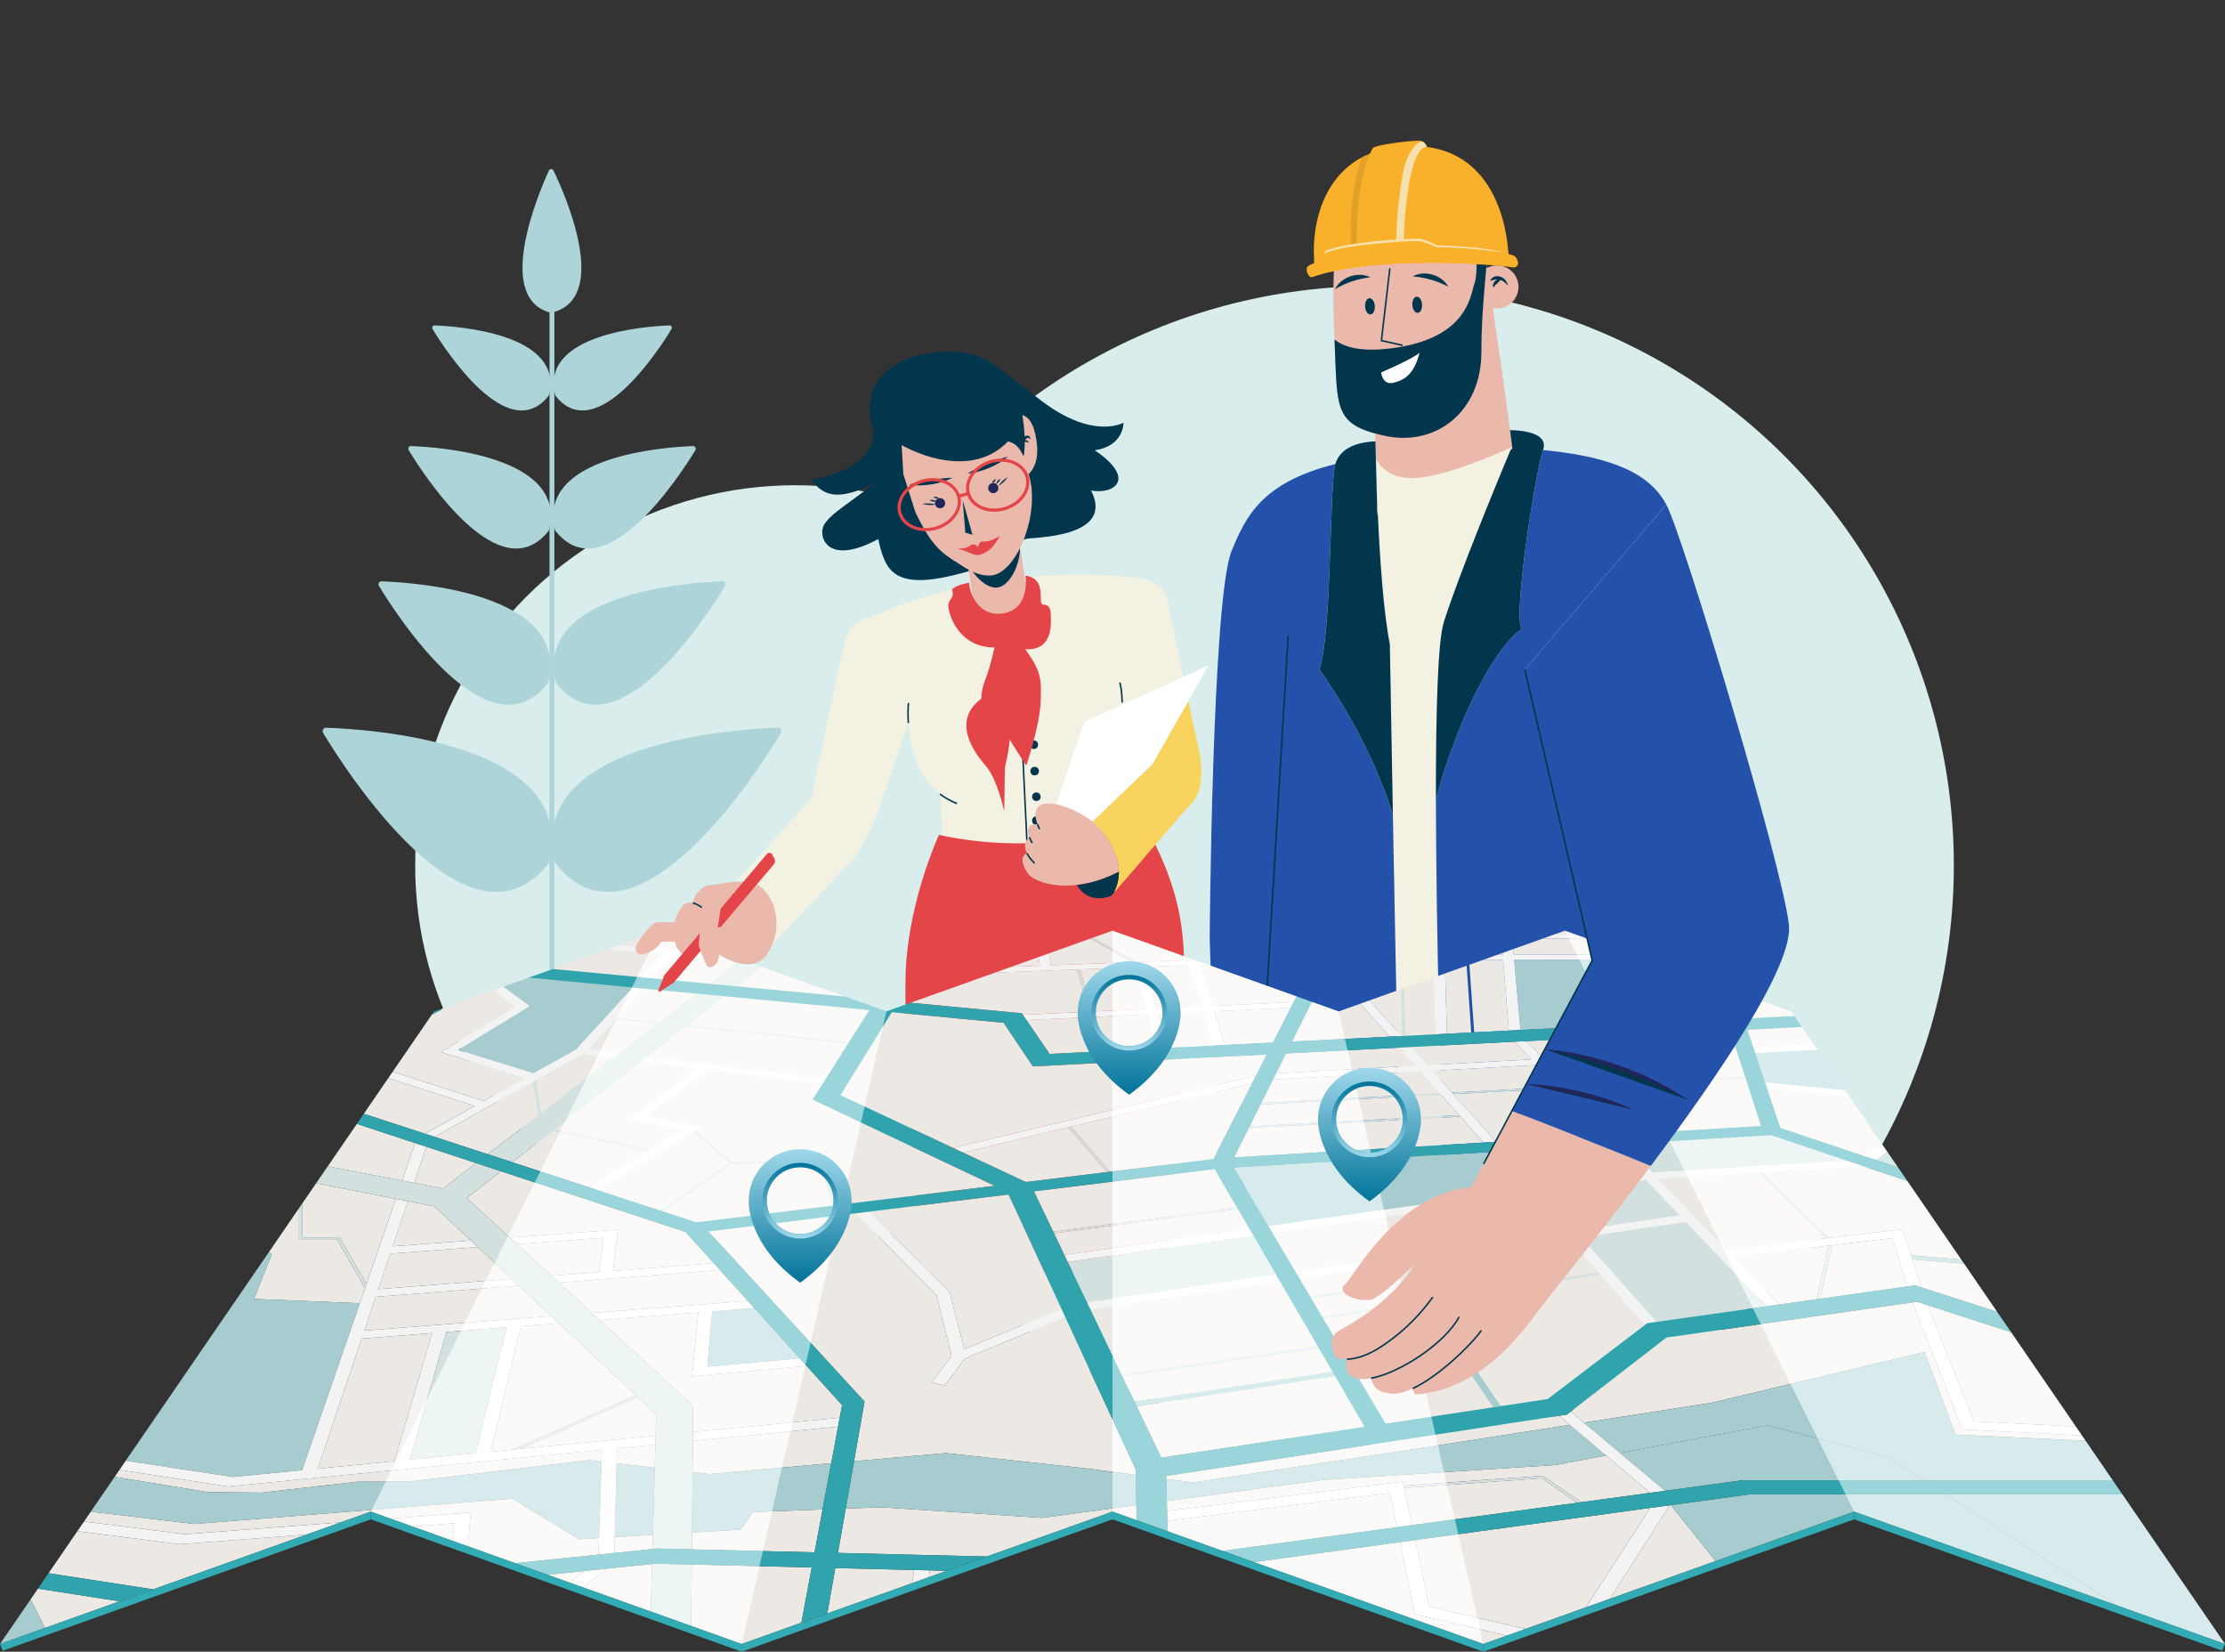 <?xml version="1.0" encoding="UTF-8"?>
<svg xmlns="http://www.w3.org/2000/svg" xmlns:xlink="http://www.w3.org/1999/xlink" version="1.1" id="Layer_1" x="0px" y="0px" viewBox="0 0 1455 1080" style="enable-background:new 0 0 1455 1080;" xml:space="preserve">
<rect x="0" y="0" width="1455" height="1080" fill="#333333" stroke="none"/>
<style type="text/css">
	.st0{fill:#D8EDEC;}
	.st1{fill:#ADD4D8;}
	.st2{fill:#EBB8AC;}
	.st3{fill:#01364D;}
	.st4{fill:none;stroke:#01364D;stroke-miterlimit:10;}
	.st5{fill:#FFFFFF;}
	.st6{fill:#F3F2E2;}
	.st7{fill:none;stroke:#20265A;stroke-miterlimit:10;}
	.st8{fill:#2452AB;}
	.st9{fill:#F9B12B;}
	.st10{opacity:0.1;}
	.st11{opacity:0.7;fill:#F5F4E4;enable-background:new    ;}
	.st12{fill:#E44548;}
	.st13{fill:#F8D45F;}
	.st14{fill:#20265A;}
	.st15{fill:none;}
	.st16{fill:#F8F5F0;}
	.st17{fill:#DCECEB;}
	.st18{fill:#AFD6DA;}
	.st19{display:none;fill:#DCECEB;}
	.st20{fill:#32ABB4;}
	.st21{opacity:0.5;fill:#FFFFFF;enable-background:new    ;}
	.st22{opacity:0.05;enable-background:new    ;}
	.st23{fill:url(#SVGID_1_);}
	.st24{fill:url(#SVGID_00000137838305437678365150000008312944970460990344_);}
	.st25{fill:url(#SVGID_00000168811157466956796710000014601898936887905950_);}
	.st26{fill:url(#SVGID_00000115491251478336315700000014321376461568575653_);}
	.st27{fill:url(#SVGID_00000080173744323743553810000008183063719256661891_);}
	.st28{fill:url(#SVGID_00000036953022029081529010000003809831166710022284_);}
</style>
<g id="CARTOGRAPHIE">
	<g>
		<g id="BG">
			<circle class="st0" cx="898.86" cy="565.82" r="378.82"></circle>
			<circle class="st0" cx="520.04" cy="565.82" r="248.55"></circle>
		</g>
		<g id="tree">
			<path class="st1" d="M358.91,111.55c-7.11,15.62-35.75,83.83,1.49,93.01c39.38-9.22,9.04-77.5,1.56-93.05     C361.31,110.17,359.53,110.19,358.91,111.55z"></path>
			<rect x="359.34" y="200.21" class="st1" width="3.18" height="475.67"></rect>
			<path class="st1" d="M437.89,212.78c-14.85,0.55-85.29,5.29-74.78,45.86c26.55,33.75,67.74-29.88,76.01-43.46     C439.76,214.13,439.04,212.73,437.89,212.78z"></path>
			<path class="st1" d="M453.26,291.66c-17.59,0.64-102.9,6.26-90.21,55.25c32.06,40.75,81.84-36.36,91.63-52.46     C455.43,293.23,454.6,291.62,453.26,291.66z"></path>
			<path class="st1" d="M472.61,380.1c-20.36,0.71-124.32,7.21-108.94,66.52c38.81,49.33,99.19-44.82,110.5-63.47     C474.97,381.82,474.06,380.05,472.61,380.1z"></path>
			<path class="st1" d="M508.86,475.83c-25.52,0.83-166.3,9-145.67,88.58c52.08,66.19,133.34-61.66,147.47-85.08     C511.58,477.8,510.54,475.77,508.86,475.83z"></path>
			<path class="st1" d="M284.11,212.78c14.85,0.55,85.29,5.29,74.78,45.86c-26.55,33.75-67.74-29.88-76.01-43.46     C282.24,214.13,282.96,212.73,284.11,212.78z"></path>
			<path class="st1" d="M268.74,291.66c17.59,0.64,102.9,6.26,90.21,55.25c-32.06,40.75-81.84-36.36-91.63-52.46     C266.57,293.23,267.4,291.62,268.74,291.66z"></path>
			<path class="st1" d="M249.39,380.1c20.36,0.71,124.32,7.21,108.94,66.52c-38.81,49.33-99.19-44.82-110.5-63.47     C247.03,381.82,247.94,380.05,249.39,380.1z"></path>
			<path class="st1" d="M213.14,475.83c25.52,0.83,166.3,9,145.67,88.58c-52.08,66.19-133.34-61.66-147.47-85.08     C210.42,477.8,211.46,475.77,213.14,475.83z"></path>
		</g>
		<g id="agent">
			<g id="head">
				<path id="cuello_00000013893846056187917890000013986253660805809598_" class="st2" d="M975.54,174      c-1.15,0.29-2.2,0.74-3.2,1.28c-1.72-11.58-19.8-14.09-19.8-14.09l-53.5,112.33l1.49,57.53c0,0-3.04,26.49,35.57,26.51      c38.61,0.01,54.52-39.34,53.77-55.24c-0.46-9.68-7.91-61.72-13.68-100.96c1.98,0.4,4.06,0.42,6.14-0.11      c7.53-1.88,12.1-9.5,10.23-17.03C990.69,176.7,983.07,172.12,975.54,174z"></path>
				<path id="cabeza_00000003811257863150330290000015595559879384560521_" class="st2" d="M874.87,150.88c0,0-4.55,20.44-2.3,68.13      s-1.54,58.29,32.53,65.87s63.59-15.87,63.61-54.48c0.01-38.61,6.08-65.86,3.06-77.97s-18.16-34.07-43.89-34.08      C902.13,118.34,879.42,130.44,874.87,150.88z"></path>
				<path id="barba_00000075852695882178733080000002104075781986332033_" class="st3" d="M972.58,162.47      c-0.14,14.5-3.87,37.72-3.88,67.92c-0.01,38.6-29.54,62.07-63.62,54.48c-33.34-7.41-30.42-17.72-32.39-62.87      c7.11,5.86,19.5,7.89,36.32,5.86c50.98-6.16,52.53-34.99,55.11-42.2c2.58-7.21,1.04-22.14,1.04-22.14L972.58,162.47z"></path>
				<path id="orejas_00000119831900619933335440000017520152429985453459_" class="st3" d="M981.32,180.98      c-2.56-1.03-6.14-0.1-6.8,2.83c1.53-0.73,3.09-1.14,4.6-1.11c-1.2,0.6-2.18,1.68-2.65,2.92c-0.27,0.72-0.33,1.75,0.27,2.36      c0.31-0.75,0.75-1.08,1.16-1.52c1.17-1.09,2.25-2.19,3.31-3.39c0.81,0.26,1.6,0.66,2.35,1.25c0.9,0.65,1.63,1.67,2.7,2.38      C985.41,184.32,984.01,181.75,981.32,180.98z"></path>
				<g id="face">
					<g id="cejas_00000090276855641688942790000003273859534758865293_">
						<path class="st3" d="M947.09,187.5c-4.27-7.81-15.58-11.1-23.36-6.75C932.1,181.37,939.67,183.55,947.09,187.5L947.09,187.5z"></path>
						<path class="st3" d="M873.05,189.04c3.94-7.98,15.1-11.74,23.06-7.72C887.76,182.3,880.29,184.79,873.05,189.04L873.05,189.04        z"></path>
					</g>
					<g id="ojos_00000103237437956677223620000010860800012734935186_">
						
							<ellipse transform="matrix(0.998 -0.07 0.07 0.998 -11.789 62.805)" class="st3" cx="895.4" cy="200.58" rx="3.18" ry="5.31"></ellipse>
						
							<ellipse transform="matrix(0.998 -0.07 0.07 0.998 -11.643 64.952)" class="st3" cx="926.29" cy="199.56" rx="3.18" ry="5.31"></ellipse>
					</g>
					<polyline id="nariz_00000008831527245604626770000004556920627756590505_" class="st4" points="908.87,175.46 903.35,222.7        917.25,225.8      "></polyline>
					<path id="boca_00000043441701143430453310000009664219349851089805_" class="st5" d="M903.09,243.56       c0,0,20.03-8.54,25.23-12.86c-3.55,13.18-8.76,17.5-17,19.56C904.81,251.88,903.6,245.61,903.09,243.56z"></path>
				</g>
			</g>
			<g id="torse">
				<path class="st6" d="M988.79,292.38c-0.26,0.59-0.59,1.24-0.98,1.91c0,0,0,0-0.01,0.01c0,0.01-0.01,0.02-0.02,0.04      c-0.12,0.31-0.72,1.73-1.68,4.04c-0.07,0.17-0.15,0.33-0.21,0.51c-0.61,1.46-1.35,3.22-2.2,5.27c-0.11,0.25-0.21,0.5-0.31,0.76      c-0.43,1.01-0.88,2.11-1.35,3.26c-0.25,0.57-0.48,1.15-0.72,1.75c-0.19,0.45-0.38,0.9-0.57,1.37c-0.43,1.06-0.89,2.15-1.36,3.29      c-0.07,0.17-0.13,0.35-0.21,0.52c-0.49,1.19-0.99,2.42-1.51,3.69c-3.49,8.51-7.56,18.58-11.72,29.08      c-8.24,20.77-16.79,43.25-21.74,58.79c-4,12.58-5.26,59.46-5.21,115.73c0.11,89.29,3.58,202.2,4.78,239.17l-28.47,0.58      c-0.83-41.4-2.79-140.22-4.45-229.2c-0.77-41.71-1.48-81.25-1.97-111.71c-4.2-21.06-6.56-56.75-7.8-83.79      c0-0.01,0-0.02-0.01-0.03c-0.96-20.77-1.27-36.44-1.27-36.44c-0.01-0.02-0.01-0.06-0.02-0.08c0-0.01-0.01-0.03-0.01-0.04      s0-0.01,0-0.02l-0.01-0.43C910.34,316.05,926.76,319.71,988.79,292.38z"></path>
				<line class="st7" x1="797.45" y1="805.06" x2="768.44" y2="855.64"></line>
				<path class="st8" d="M915.3,762.16l-94.32,1.88l-23.54,41.02l-6.38-191.34c0,0,1.57-222.51,14.35-253.53      c9.17-22.27,19.57-44.69,67.82-56.77c-0.22,0.79-0.41,1.63-0.55,2.51c-3.21,21.02-2.13,109.99-9.92,131.84      c0,0,32.6,43.92,48.08,95.18C912.51,621.94,914.48,720.76,915.3,762.16z"></path>
				<path class="st8" d="M997.15,437.77l44.04,190.21l-52.57,98.47l-18.47,34.6l-26.38,0.52c-1.2-36.97-4.67-149.88-4.78-239.17      c15.94-58.64,40.75-101.14,56.02-111.11c-5.51-9.86,8.84-101.64,14.05-117.02c56.34,5.33,72.63,21.16,80.59,35.62L997.15,437.77      z"></path>
				<line class="st4" x1="842.4" y1="415.38" x2="821.54" y2="764.01"></line>
				<path class="st3" d="M1009.05,294.28c-5.21,15.38-19.56,107.16-14.05,117.02c-15.26,9.97-40.07,52.47-56.02,111.11      c-0.06-56.27,1.2-103.16,5.21-115.73c4.95-15.54,13.5-38.02,21.74-58.79c4.16-10.5,8.23-20.57,11.72-29.08      c0.51-1.27,1.01-2.5,1.51-3.69c0.08-0.18,0.14-0.36,0.21-0.52c0.47-1.14,0.93-2.23,1.36-3.29c0.19-0.47,0.38-0.93,0.57-1.37      c0.25-0.59,0.49-1.18,0.72-1.75c0.47-1.15,0.91-2.24,1.35-3.26c0.1-0.26,0.2-0.51,0.31-0.76c0.85-2.05,1.58-3.81,2.2-5.27      c0.07-0.18,0.14-0.35,0.21-0.51c0.96-2.31,1.56-3.72,1.68-4.04c0.01-0.02,0.02-0.03,0.02-0.04c0.01-0.01,0.01-0.01,0.01-0.01      l1.18-1.04c-0.4-3.38-0.9-7.45-1.51-12.04C997.11,281.46,1012.72,283.49,1009.05,294.28z"></path>
				<path class="st3" d="M910.85,532.95c-15.48-51.27-48.08-95.18-48.08-95.18c7.79-21.85,6.71-110.83,9.92-131.84      c0.13-0.88,0.32-1.72,0.55-2.51c3.46-11.9,17.13-14.49,26.19-14.86l0.31,11.85c-0.06-0.08-0.11-0.14-0.16-0.22l0.17,0.66      c0,0.01,0,0.01,0,0.02l0.78,30.19c0,0-0.31,2.7,0.52,6.37c0.01,0.01,0.01,0.02,0.01,0.03c1.25,27.04,3.6,62.73,7.8,83.79      C909.37,451.71,910.08,491.24,910.85,532.95z"></path>
			</g>
			<g id="helmet_00000005264557994159463460000010838152341220761272_">
				<g>
					<path class="st9" d="M859.17,176.28l21.5-0.91c10.6-1.99,23.7-3.89,38.31-4.81c15.66-0.97,31.81-0.06,45.13,1.31l23.14-0.98       c0,0-0.62-2.76-1.01-7.29c-2.32-27.22-15.86-70.24-66.54-68.11c-50.79,2.15-62.05,45.81-60.39,73.58       C859.59,173.54,859.17,176.28,859.17,176.28z"></path>
				</g>
				<g>
					<g class="st10">
						<path d="M883.95,169.47l10.81-0.45l2.8-69.16c-2.57,0.98-4.95,2.11-7.18,3.37C880.12,131.4,883.95,169.47,883.95,169.47z"></path>
					</g>
					<g>
						<path class="st9" d="M918.19,166.79l-30.72,2.95c0,0-2.89-49.12,10.21-72.88c1.1-2,24.19-5.06,30.82-4.85        c3.35,0.11,4.65,4.09,4.65,4.09C920.37,95.2,916.86,155.19,918.19,166.79z"></path>
						<path class="st11" d="M913.28,167.26l4.91-0.47c-1.33-11.6,2.19-71.59,14.98-70.69c0,0-0.82-2.45-2.77-3.55        c-3.04-0.54-9.92,5.85-12.69,19.24C914.94,125.18,912.22,150.53,913.28,167.26z"></path>
					</g>
				</g>
				<g>
					<path class="st9" d="M992.66,171.67c0.29,2-1.47,3.52-3.36,3.18c-10.53-1.87-89.6-8.02-131.53,6.43       c-1.81,0.62-5.36-5.92-1.83-7.6c11.03-5.26,37.2-10.17,64.04-11.46c32.81-1.58,56.7,1.99,67.71,4.17       C991.65,167.17,992.4,169.85,992.66,171.67z"></path>
					<path class="st9" d="M987.69,166.39c-12.88-3.97-24.83-5.14-48.04-6.03c0,0-6.7-3.18-9.86-4.07       c-3.15-0.89-48.72,1.38-62.95,7.77c-0.8,0.36-1.86,6.03-1.86,6.03c-7.37,2.19-9.04,3.6-9.04,3.6s7.12-3.02,31.15-6.81       s62.1-3.97,79.61-2.71S987.69,166.39,987.69,166.39z"></path>
					<path class="st11" d="M865.73,166.72c0.26-0.57,0.67-1.11,1.31-1.36c5.48-2.14,14.8-4.1,23.46-5.04       c15.86-1.75,33-3.05,38.16-2.55c2.28,0.22,11.19,3.92,11.19,3.92c4.74-0.24,27.9,0.84,44.88,3.83       c-11.83-3.29-23.67-4.35-45.08-5.16c0,0-6.7-3.19-9.85-4.08c-3.16-0.89-48.72,1.39-62.96,7.77       C866.48,164.21,866.07,165.43,865.73,166.72z"></path>
				</g>
			</g>
		</g>
		<g id="girl">
			<g id="hear_x5F_back">
				<path class="st3" d="M571.23,281.79c0,0,3.59,24.21-40.73,31.88c7.12,9.34,15.96,15.55,42.64,1.61      c-25.26,18.8-29.85,21.14-34.12,27.59s0.36,28.34,35.31,9.6c4.59,21.74,10.9,34.44,56.42,21.79      c45.53-12.65,29.97-21.16,42.35-22.2s54.72-3.2,40.4-31.35c14.93,2.84,30.18-7.5,2.37-26.31c19.09-2.63,18.85-18.03,18.85-18.03      s-19.36,11.46-53.1-13.84s-38.93-34.26-66.53-32.39S560.08,247.22,571.23,281.79z"></path>
			</g>
			<g id="bluse">
				<path class="st6" d="M773.9,442.52l-64.97,29.37l-18.34,54.02c-1.71-0.32-3.4-0.5-5.07-0.5c-10.45,0-8.8,8.71-7.06,13.56      c-7.35-0.49-6.71,4.64-5.28,8.43c-0.76,0.43-1.49,1.23-2.15,2.54c-1.35,2.7-0.7,5.56,0.55,8.04c-4.07,1.39-3.88,6.91,0.57,13.15      c0.06,0.08,0.12,0.17,0.19,0.25c-33.69,5.43-54.82-1.36-54.82-1.36l-2.82-50.84c-15.9-12.21-19.91-32.91-20.72-46.4      c-5.86,17.27-13.87,40.8-17.96,52.65c-6.94,20.07-16.48,34.56-16.48,34.56l-54.61,57.82c7.05-16.93-0.22-33.23-8.7-38.72      c-3.65-2.36-9.22-2.8-14.86-2.49l49.18-54.52c0,0,16.72-80.28,21.18-99.23s11.15-16.72,22.3-21.18      c11.15-4.46,70.24-32.33,163.9-24.53c28.99,2.23,24.53,14.49,27.87,27.87C767.29,410.94,770.54,426.41,773.9,442.52z"></path>
				<g>
					<path class="st4" d="M733.81,459.35c-0.34-7.76-0.34-7.78-1.48-13.05"></path>
					<path class="st4" d="M593.97,472.76c-0.47-7.76,0.12-13.13,0.12-13.13"></path>
					<path class="st4" d="M625.82,525.41c-4.25-1.65-7.93-3.77-11.14-6.24"></path>
					<line class="st4" x1="668.65" y1="489.9" x2="672.24" y2="564.43"></line>
				</g>
				<g>
					<circle class="st3" cx="676.04" cy="486.94" r="2.79"></circle>
					<circle class="st3" cx="676.6" cy="504.22" r="2.79"></circle>
					<circle class="st3" cx="677.71" cy="520.95" r="2.79"></circle>
					<circle class="st3" cx="677.71" cy="536.55" r="2.79"></circle>
				</g>
			</g>
			<g id="jupe">
				<path id="falda_00000156562896293841801610000005357660240536134335_" class="st12" d="M771.03,713.95      c-0.8,32.82-8.47,118.63-8.47,118.63l-160.13-1.06c0,0-13.05-157.29-9.87-201.77s21.42-83.8,21.42-83.8      c55.31,11.52,97.75,3.43,132.31-11.06C785.31,602.9,772.95,635.38,771.03,713.95z"></path>
			</g>
			<g id="bras_x5F_2">
				<path class="st13" d="M779.17,525.41c-6.71,6.71-35.47,41.14-50.75,58.29c1.91-3.81,3.33-8.38,3.27-13.73      c-0.09-8.69-4.13-19.43-16.45-32.32c-0.01-0.01-0.02-0.01-0.02-0.01c-0.2-0.22-0.4-0.43-0.62-0.65l38.93-37.23l23.63-41.53      c2.98,14.32,5.56,26.74,6.48,30.38C785.86,497.53,788.09,516.49,779.17,525.41z"></path>
				<path class="st5" d="M790.32,435.09l-13.17,23.14l-23.63,41.53l-38.93,37.23l-0.12,0.11c-4.3-3.07-14.1-9.4-23.88-11.19      l18.34-54.02l64.97-29.37L790.32,435.09z"></path>
				<path class="st2" d="M731.69,569.97c-9.88,5.15-19.23,7.75-27.48,8.69c-16.33,1.84-28.39-2.84-31.88-7.29      c-0.07-0.08-0.13-0.17-0.19-0.25c-4.45-6.23-4.64-11.75-0.57-13.15c-1.25-2.48-1.9-5.34-0.55-8.04      c0.66-1.32,1.39-2.11,2.15-2.54c-1.43-3.79-2.06-8.92,5.28-8.43c-1.74-4.85-3.39-13.56,7.06-13.56c1.67,0,3.37,0.18,5.07,0.5      c9.78,1.8,19.58,8.13,23.88,11.19c0.27,0.19,0.52,0.37,0.75,0.54c0,0,0.01,0,0.02,0.01      C727.56,550.54,731.6,561.28,731.69,569.97z"></path>
				<path class="st3" d="M731.69,569.97c0.07,5.34-1.36,9.91-3.27,13.73c-0.01,0-0.01,0.01-0.01,0.01c-0.71,0.8-1.38,1.55-2.03,2.26      c-12.73,4.24-19.2-2.21-22.18-7.31C712.45,577.72,721.81,575.12,731.69,569.97z"></path>
				<g>
					<path class="st4" d="M676.6,564.43c0,0-3.18-2.79-5.03-6.46"></path>
					<path class="st4" d="M675.05,551.26c0,0-1.07-1.72-1.87-3.87"></path>
					<path class="st4" d="M678.46,538.96c0.68,1.87,1.36,3.18,1.36,3.18"></path>
				</g>
			</g>
			<g id="neck">
				<path id="cuello_00000118382007197708621340000001220552432135868554_" class="st2" d="M647.77,347.7      c-9.71,1.42-16.44,10.44-15.02,20.16l4.12,28.23c1.42,9.71,10.44,16.44,20.16,15.02c9.71-1.42,16.44-10.44,15.02-20.16      l-4.12-28.23C666.51,353.01,657.49,346.28,647.77,347.7z"></path>
				<path class="st3" d="M666.79,356.51c-1.34-9.2-11.28-15.37-20.49-14.03c-9.2,1.34-16.96,10.1-15.62,19.3      c1.34,9.2,12.5,23.7,21.7,22.36C661.59,382.79,668.13,365.71,666.79,356.51z"></path>
			</g>
			<path id="panuelo_00000079447845300398411500000002756210740766318737_" class="st12" d="M687.19,403.32     c0.09,5,1.28,22.24-16.72,21.18c10.59,14.83,10.56,19.23,10.03,34.56c-0.53,15.33-9.39,41.59-9.39,41.59s-7.67-11.79-10.85-17.08     c-1.06,12.71-3.18,14.83-3.18,21.18c0,6.36-0.4,25.74-0.4,25.74s-4.52-21.23-12.12-29.84s-22.54-29.14-2.89-43.77     c0.58-11.45,3.43-10.21,8.72-33.51c-22.3,0-28.99-18.95-30.1-25.64s4.46-5.57,2.23-12.26c2.02-2.26,6.2-3.47,11.15-4.46     c1.11,11.15,8.98,22.29,22.3,20.07c13.38-2.23,15.61-14.49,14.66-24.71c14.83,2.12,7.31,18.85,11.6,18.96     C686.51,395.44,687.1,398.32,687.19,403.32z"></path>
			<g id="head_00000061446772935693647510000006235498506469624761_">
				<path id="cabeza_00000006695858338982226000000008396791630652712845_" class="st2" d="M661.96,272.41l-2.64-9.29      c-5.84-20.54-27.5-32.32-48.01-25.87c-19.77,6.21-32.93,31.84-27.26,51.78l14.49,45.71c10.03,21.18,16.72,26.76,27.87,33.45      c2.01,1.21,13.38,10.03,23.41,7.8c15.58-3.46,30.26-39.84,23.23-64.54l-0.41-1.42c3.26-3.13,6.71-9.18,5.33-20.46      C675.82,271.77,668.91,269.33,661.96,272.41z"></path>
				<g id="face_00000150823484283404302170000008833734593899909778_">
					<g>
						<circle class="st14" cx="614.74" cy="329.03" r="3.33"></circle>
						<circle class="st14" cx="649.52" cy="319.14" r="3.33"></circle>
					</g>
					<g>
						<g>
							<path class="st3" d="M652.88,317.74c1.58-2.44,3.64-4.4,6.17-5.85C657.47,314.33,655.4,316.29,652.88,317.74L652.88,317.74z"></path>
						</g>
						<g>
							<path class="st3" d="M651.37,316.43c0.39-1.57,1.34-2.73,2.79-3.43C653.77,314.56,652.82,315.73,651.37,316.43L651.37,316.43         z"></path>
						</g>
						<g>
							<path class="st3" d="M648.87,315.94c0.22-1.35,1-2.31,2.29-2.79C650.94,314.5,650.16,315.45,648.87,315.94L648.87,315.94z"></path>
						</g>
					</g>
					<g>
						<g>
							<path class="st3" d="M612.11,329.89c-2.99,0.55-5.98,0.42-8.91-0.41C606.2,328.93,609.18,329.07,612.11,329.89L612.11,329.89         z"></path>
						</g>
						<g>
							<path class="st3" d="M612.42,327.82c-1.63,0.41-3.18,0.14-4.57-0.81C609.48,326.6,611.03,326.88,612.42,327.82L612.42,327.82         z"></path>
						</g>
						<g>
							<path class="st3" d="M614.06,325.72c-1.35,0.46-2.62,0.24-3.73-0.65C611.68,324.6,612.95,324.83,614.06,325.72L614.06,325.72         z"></path>
						</g>
					</g>
					<g>
						<path class="st3" d="M632.63,309.64c4.16-2.53,8.5-4.42,12.93-6.31c4.45-1.83,8.85-3.6,13.57-4.79        C652.33,304.43,641.61,308.91,632.63,309.64L632.63,309.64z"></path>
						<path class="st3" d="M622.89,312.41c-4.87,0.04-9.56,0.72-14.32,1.44c-4.75,0.79-9.42,1.59-14.06,3.07        C603.4,318.35,614.88,316.51,622.89,312.41L622.89,312.41z"></path>
					</g>
					<g>
						<polyline class="st3" points="629.56,327.19 631.25,348.32 635.95,349.67       "></polyline>
					</g>
					<g>
						<path class="st12" d="M626.22,358.78c8.06-0.14,7.55-2.26,9.67-2.77c2.12-0.51,3.59,1.84,3.59,1.84s0.66-2.86,1.84-3.59        c1.17-0.73,3.99,1.41,12.58-3.86c-4.46,7.75-7.2,10.12-12.06,12S634.79,360.77,626.22,358.78z"></path>
					</g>
				</g>
				<g>
					<path class="st12" d="M647.77,300.84c-10.72,3.05-17.57,12.37-15.77,21.12l-4.48,1.27c-3.08-8.39-13.81-12.71-24.53-9.66       c-11.13,3.17-18.1,13.09-15.53,22.13c2.57,9.04,13.72,13.82,24.85,10.65c10.72-3.05,17.57-12.37,15.77-21.12l4.48-1.27       c3.08,8.39,13.81,12.71,24.53,9.66c11.13-3.17,18.1-13.09,15.53-22.13S658.91,297.67,647.77,300.84z M611.75,344.36       c-10.03,2.85-20.03-1.28-22.28-9.22c-2.26-7.94,4.07-16.71,14.1-19.57c10.03-2.85,20.03,1.28,22.28,9.22       C628.11,332.73,621.78,341.5,611.75,344.36z M656.53,331.62c-10.03,2.85-20.03-1.28-22.28-9.22       c-2.26-7.94,4.07-16.71,14.1-19.57c10.03-2.85,20.03,1.28,22.28,9.22S666.56,328.77,656.53,331.62z"></path>
				</g>
				<path id="oreja_00000085949406201249407490000012738354157916911533_" class="st3" d="M673.46,285.77      c-1.13-1.85-3.78-0.61-4.87,0.67c-1.75,1.73-1.21,4.7,0.42,6.28c0.34-1.3,0.3-2.57,0.64-3.69c1.03-0.2,2.05-0.22,3.04,0.56      c-0.12-1.36-1.29-1.85-2.47-1.73c0.5-0.63,1.14-1.26,1.67-1.5c0.26-0.13,0.51-0.15,0.87,0.04c0.35,0.19,0.69,0.56,1.03,0.95      C673.83,286.84,673.78,286.29,673.46,285.77z"></path>
				<path id="cabello_00000039831363622006524590000018206231595079911315_" class="st3" d="M667.3,265.9      c2.3,8.08,3.83,24.31,2.05,32.61c-4.46-10.03-9.12-8.95-10.03-10.03c-26.89,28.01-69.68,2.54-69.68,2.54l1.08,19.02      c-4.85-5.64-8.55-12.27-10.57-19.35c-6.84-24.07,7.34-48.33,31.41-55.17C635.63,228.68,660.46,241.84,667.3,265.9z"></path>
			</g>
		</g>
		<g id="carte">
			<g>
				<g>
					<polygon class="st15" points="1455,1074.96 1383.89,1049.58 1212.5,988.41 1121.88,1020.75 1052.69,1045.45 1036.97,1051.05        997.57,1065.12 985.36,1069.48 970,1074.96 820.05,1021.44 799.44,1014.08 763.57,1001.28 743.21,994.01 727.5,988.41        645.27,1017.75 619.15,1027.08 607.42,1031.26 596.51,1035.16 541.02,1054.96 524.06,1061.01 485,1074.96 451.99,1063.17        425.53,1053.73 381.15,1037.89 372.58,1034.83 358.27,1029.73 336.92,1022.11 305.83,1011.01 295.88,1007.46 269.68,998.11        255.28,992.97 255.28,992.97 242.5,988.41 222.78,995.44 222.78,995.44 200.47,1003.4 200.47,1003.41 100.12,1039.22        78.16,1047.06 29.37,1064.47 0,1074.96 20.01,1045.8 24.83,1038.77 31.76,1028.68 50.6,1001.22 54.96,994.86 59.38,988.43        75,965.67 78.14,961.09 82.26,955.08 175.89,818.65 195.51,790.05 197.7,786.86 206.73,773.71 214.35,762.6 233.38,734.87        237.92,728.26 253.9,704.97 256.76,700.8 282.44,663.38 283.84,661.35 289.04,659.49 322.58,647.52 329.07,645.2        345.74,639.25 361.58,633.6 397.39,620.82 405.06,618.08 431.72,608.56 458.85,618.25 458.86,618.25 460.37,618.79        476.32,624.48 484.37,627.35 498.24,632.3 552.29,651.59 579.61,661.35 595.51,655.67 650.74,635.96 661.32,632.18        679.08,625.84 685.96,623.39 713.01,613.73 714.42,613.23 727.5,608.56 780.87,627.61 789.35,630.64 847.9,651.54        857.83,655.08 875.39,661.35 889.62,656.27 895.63,654.12 916.36,646.72 918.21,646.06 937.69,639.11 945.03,636.49        959.08,631.47 960.87,630.84 969.66,627.7 979,624.37 982.51,623.11 989.57,620.59 1008.7,613.77 1017.71,610.55        1023.28,608.56 1028.84,610.55 1037.86,613.77 1052.63,619.04 1060.49,621.84 1067.08,624.2 1076.31,627.49 1121.63,643.67        1134.28,648.18 1171.16,661.35 1173.24,664.36 1178.15,671.53 1185.79,682.65 1188.33,686.36 1206.58,712.95 1209.42,717.1        1230.58,747.92 1234.26,753.3 1241.1,763.27 1241.11,763.27 1247.29,772.28 1282.45,823.51 1284.33,826.25 1305.9,857.69        1315.16,871.18 1357.4,932.73 1361.44,938.61 1363.8,942.06 1381.55,967.92 1387.87,977.14      "></polygon>
					<g>
						<path class="st16" d="M402.02,1005.08l-0.26,10.35l24.92-2.56l0.26-9.28L402.02,1005.08z M504.84,988.21l-12.71,0.47        l-7.44,11.43l-32.16,1.93l-0.1,11.04l46.46,1.13l33.77,0.82l5.25-28.04L504.84,988.21z M953.58,1003.17l-28.11,3.84        l9.21,43.49l31.4,7.29l31.49,7.31l39.41-14.06l42.25-65.07L953.58,1003.17z M743.09,984.15l-15.59,2.11l-46.07,6.22        l-104.93-6.93l-23.45,0.87l-5.09,28.98l97.31,2.36l82.23-29.35l15.71,5.6L743.09,984.15z M909,976.24l-145.62,18.22l0.18,6.83        l35.87,12.8l114.12-15.49L909,976.24z M1008.22,966.6l-62.01,4.37l-27.95,1.97l0,0l5.15,24.31l27.95-3.79l80.16-10.88        L1008.22,966.6z M1050.24,951.74l-33.21,6.2l-72.74,4.67l-79.54,5.11l-101.73,13.74l0.18,6.55l154.18-19.19l0.55,2.58        l27.93-1.97l63.12-4.44l25.16,17.23l0,0l44.96-6.11L1050.24,951.74z M428.6,944.54l-25.14,2.47l-0.24,9.81l24.95,2.9        L428.6,944.54L428.6,944.54z M516.81,935.89l-63.74,6.25l-0.18,20.45l10.83,1.26l47.66-4.23l32.18-2.86l4.47-23.93        L516.81,935.89z M1019.45,925.74L1019.45,925.74l-80.76,12.37l-176.11,26.97l0.05,1.96l17.44,2.31l127.98-19.25l32.23-5.01        l86.18-13.41L1019.45,925.74z M416.91,913.44l-76.25,33.89l88.11-8.6l0.39-13.79L416.91,913.44z M873.1,899.82l-129.78,19.71        l16.06,33.59l132.98-20.17L873.1,899.82z M954.32,887.48l-26.29,3.99l-41.59,6.31l0,0l19.63,33.08l29.93-4.54l40.49-6.14        L954.32,887.48z M862.51,881.62l-128.44,18.55l7.82,16.36l0,0l129.51-19.62l0,0L862.51,881.62z M236.48,875.28l-28.71,85.04        l50.11-4.89l24.67-83.72L236.48,875.28z M365.6,865.25l-25.04,1.94l-19.59,82.06l14.85-1.45h0.01l79.9-35.47L365.6,865.25z         M527.52,893.15l-0.96,0.09l-74.01,6.72l4.09-41.78l-64.47,5.01l61.11,56.12l-0.16,17.05l65.03-6.35l30.97-3.03l1.54-8.23        L527.52,893.15z M1315.16,871.18l-54.66-17.75l30.26,75.96l66.64,3.33L1315.16,871.18z M1361.44,938.61l-78.2-3.93        l-32.46-83.07l-99.36,14.18l-61.71,8.81l-62.56,48.38l8.64,7.24l83.61-13.01l51.51-12.28l87.66-20.9l20.18,54.02l85.04,3.99        L1361.44,938.61z M339.42,840.67l-24.26,1.89l-69.46,5.41l-7.44,22.05l65.75-5.08l56.59-4.38L339.42,840.67z M837.23,838.14        L727.5,854.33l-14.33,2.11l14.33,29.99l5.94,12.42l0,0l128.33-18.51L837.23,838.14z M1046.16,833.2l-126.81,20.34l-54.03,8.67        l19.4,32.7l42.61-6.45l29.86-4.52l24.23,35.52l30.65-4.65l63.51-48.34L1046.16,833.2z M470.8,830.43l-105.36,8.21l21.64,19.87        l101.98-7.89L470.8,830.43z M1284.33,826.25l-33.78-2.78l5.65,18.22l49.71,16L1284.33,826.25z M1035.7,821.37L1035.7,821.37        l-119.47,18.49l-58.75,9.1l7.12,12l54.46-8.73l126.08-20.2L1035.7,821.37z M323.53,825.74l-10.96-10.3l-57.33,4.27        l-7.84,23.22l70.28-5.45l16.95-1.31L323.53,825.74z M1195.64,814.54l-62.15,7.34l29.88,31.14l24.45-3.45l0,0L1195.64,814.54        L1195.64,814.54z M1025.91,810.31l-112.64,16.62l-63.32,9.34l6.81,11.49l59.18-9.15l118.75-18.37L1025.91,810.31z         M1237.53,809.59l-39.52,4.67l-7.74,34.96l0,0l56.82-8.03L1237.53,809.59z M338.11,813.54l22.45,20.62l31.36-2.43l2.79-22.4        L338.11,813.54z M742.82,961.16l-15.32-33.15l-30.89-66.84l-65.86,27.32l-12.97,17.44l-8.59-1.98l13.08-17.39l-9.9-39.84        l-52.95-53.34l-10.3,1.27l-85.86,10.57l66.79,72.77l35.29,38.45l-6.85,39l60.08-5.34l93.45,10.24l15.48,2.05l15.36,2.03        L742.82,961.16z M809.58,790.6L809.58,790.6l-82.08,10.83l-38.22,5.04l6.71,14.05l31.5-4.44l89.56-12.63L809.58,790.6z         M284.23,788.83l-17.42-3.4l-9.96,29.49l51.12-3.79L284.23,788.83z M1001.1,782.27l-94.97,13.45L832.1,806.2l15.03,25.33        l65-9.55l109.83-16.13L1001.1,782.27z M659.57,781.04l-91.24,11.24l52.69,52.6l9.54,37.26l63.6-26.24L659.57,781.04z         M206.73,773.71l-9.03,13.15l0.03,22.18h24.38l17.52,30.5l0,0l19.21-55.66L206.73,773.71z M1150.7,766.84l-47.16,2.85        l-19.03,1.15l40.76,42.48l3.82,3.99l64.99-7.64L1150.7,766.84z M466.73,825.93l-18.44-20.39l-98.54-32.4l-22.18-7.29        l-22.35,17.49l27.07,24.86l1.16,1.06l70.6-5.24l-3.15,27.03L466.73,825.93z M220.31,810.22H195.5l0.01-20.17l-19.62,28.6        l1.81,1.52l-11.69,29.17l69.27,2.82l3.4-9.85L220.31,810.22z M794.37,764.44l-66.87,8.24L676.15,779l12.59,26.34l0,0        l38.76-5.11l81.45-10.73l0,0L794.37,764.44z M1247.29,772.28l-28.37-9.56l-66.15,4l43.36,42.71l48.29-5.68l5.3,17.08        l32.73,2.69L1247.29,772.28z M536.66,759.62l-58.04,1.47l-45.31,30.93l22.1,7.21l88.58-10.84L536.66,759.62z M278.84,749.81        l-8,23.68l0,0l18.92,3.65l21.61-16.64L278.84,749.81z M453.27,740.03l-61.43,38.46l39.75,12.97l45.3-30.88L453.27,740.03z         M366.07,740.35l-4.67-0.99l0,0l-26.34,20.61l18.27,5.96l31.8,10.38l38.17-23.76l0,0L366.07,740.35z M698.53,737.15        l-68.84,16.47l41.11,19.25l53.04-6.49l0,0L698.53,737.15z M954.98,730.14l-63.08,3.39l-75.33,4.05l-9.62,19.24l89.06-5.32        l73.96-4.41L954.98,730.14z M233.38,734.87l-19.03,27.74l48.61,9.38l8.49-24.59L233.38,734.87z M942.32,715.84L942.32,715.84        l-53.8,2.9l-64.26,3.47l-7.15,14.29l0,0l74.56-4l62.44-3.35L942.32,715.84z M1209.42,717.1l-53.85-5.38l8.65,25.8l54.63,18.29        l11.72-7.9L1209.42,717.1z M1019.39,711.67l-69.05,3.73l27.84,31.19l70.43-4.21L1019.39,711.67z M727.5,730.22l-27.12,6.49        l0,0l25.52,29.42l1.6-0.2l65.97-8.07l25.34-49.48L727.5,730.22z M348.55,707.36l-64.38,35.99l34.76,11.34l33.02-25.42l0,0        L348.55,707.36z M1141.52,705.07l-68.32,3.69l-45.85,2.48l29.41,30.66l31.99-1.91l62.86-3.75L1141.52,705.07z M928.82,700.58        l-43.91,2.41l-52.48,2.88l-7.66,15.31l63.52-3.43l53.18-2.87L928.82,700.58z M563.01,733.94l-31.6-14.96l6.35-10.01        l-74.01-9.26l-41.43,30.13l36.21,6.91l-3.8,2.38l24.06,20.89l59.7-1.51l7.61,29.63l4.63-0.57l99.75-12.21L563.01,733.94z         M1004.88,696.41l-68.16,3.73l12.76,14.29l69-3.72L1004.88,696.41z M253.9,704.97l-15.98,23.28l39.96,13.04l32.61-18.14        L253.9,704.97z M456.13,698.76l-36.93-4.62l-49.34,38.6l-7.26,5.68l4,0.85l0,0l58.14,12.38l0,0l20.59-12.82l-35.31-6.77        L456.13,698.76z M390.86,690.59l-10.07-1.26l-30.37,16.98l0,0l3.39,21.53l29.99-23.08l16.82-12.95L390.86,690.59z         M1136.38,689.2l-70.99,3.89l-52.69,2.89l13.72,14.31l46.28-2.5l68.49-3.7L1136.38,689.2z M915.05,685.02l-33.85,1.74        l-40.25,2.06l-6.51,13.01l49.59-2.71l41.5-2.26L915.05,685.02z M990.36,681.16l-67.51,3.46l10.55,11.81l67.96-3.71        L990.36,681.16z M1131.43,673.93l-73.71,3.78l-59.62,3.06l11.06,11.53l54.34-2.97l71.64-3.91L1131.43,673.93z M448.5,671.21        L448.5,671.21l-24.84,19.43l116.51,14.52l14.53-22.9L448.5,671.21z M402.88,666.47l-0.16-0.02l-17.6,19.4l7.63,0.95        l12.39,1.54l24.77-19.06L402.88,666.47z M1178.15,671.53l-35.44,1.82l3.84,11.45l39.24-2.14L1178.15,671.53z M750,663.32        l-22.5,1.06l-56.23,2.65l15.14,22.1l41.09-2.09l28.68-1.46L750,663.32z M727.5,694.63l-22.46,1.15l-29.62,1.52l-19.08-28.52        l-73.18-6.96l-5.81,9.38l-27.8,44.89l15.83,7.41l57.8,27.07l75.07-17.88l29.24-6.97l93.87-22.36l7.12-13.91L727.5,694.63z         M786.73,661.6l-29.22,1.37l6.34,22.22l29.53-1.5L786.73,661.6z M794.23,661.24l6.81,22.06l31.43-1.6l11.67-22.8        L794.23,661.24z M473.8,651.43l-24.22,18.95l105.71,10.99l13.28-20.92L473.8,651.43z M420.91,646.4l-17.41,19.19l27.49,2.86        l24.38-18.77L420.91,646.4z M1171.16,661.35l-36.89-13.16l5.99,17.86l32.97-1.68L1171.16,661.35z M288.26,687.9l48.81-29.69        l-14.48-10.69l-33.54,11.97l-0.74,0.91l-5.87,2.99l-25.67,37.41l59.64,19.07L343.14,705L288.26,687.9z M704.47,633.89        l-53.73,2.06l-55.24,19.71l72.69,6.86l0.69,1.01l43.34-2.03L704.47,633.89z M889.62,656.27l-14.23,5.08l-17.56-6.27l-13,25.99        l34.67-1.76l29.19-1.49L889.62,656.27z M741.43,632.48l-13.93,0.54l-21.19,0.81l7.8,27.6l0,0l13.39-0.63l21.52-1.01        L741.43,632.48z M777.55,631.09l-28.82,1.11l7.77,27.24l29.17-1.37L777.55,631.09z M498.24,632.3l-16.19,12.66l70.24,6.63        L498.24,632.3z M789.35,630.64l-4.51,0.17l8.31,26.91l52.87-2.48l1.9-3.7L789.35,630.64z M916.36,646.72l-20.73,7.4        l20.81,23.31l0.58-0.03L916.36,646.72z M937.69,639.11l-19.49,6.95l0.73,31.24l0,0l19.56-1L937.69,639.11z M959.08,631.47        l-14.05,5.02l1.15,39.42l15.91-0.81l0,0L959.08,631.47z M982.89,627.67l-13.22,0.03l-8.79,3.14l3.13,44.17l22.67-1.15        L982.89,627.67z M1121.63,643.67l-45.32-16.18l-14.57,0.03l9.3,42.04l58.02-2.95L1121.63,643.67z M440.58,624.71l-13.66,15.05        l36.81,3.47l19.12-14.72L440.58,624.71z M424.41,623.25l-27.02-2.44l-35.81,12.78l55.09,5.2l3.22,0.3l13.74-15.02        L424.41,623.25z M982.51,623.11l-3.51,1.25l3.62-0.01L982.51,623.11z M1052.63,619.04l-14.77-5.27h-29.16l-19.12,6.83        l0.34,3.75l41.19-0.08l22.64-0.04L1052.63,619.04z M1060.49,621.84l0.52,2.36l6.07-0.01L1060.49,621.84z M460.37,618.79        l-14.51,2.96l30.46,2.74L460.37,618.79z M24.83,1038.77L20,1045.8l9.37,18.67l48.78-17.41L24.83,1038.77z M255.91,961.49        l-105.74,10.37l-1.02,0.1l-0.89-0.14l-70.12-10.73L75,965.67l60.6,9.92l35.28,0.41l63.05-7.17h33.29l118.14-14.1l8,0.93        l0.25-7.69L255.91,961.49z M236.48,875.28l-28.71,85.04l50.11-4.89l24.67-83.72L236.48,875.28z M269.68,998.11l26.2,9.35        l1.16-11.45L269.68,998.11z M117.58,1009.75l-0.74-0.09l-66.25-8.44l-18.84,27.46l68.36,10.54l100.35-35.82h0.01        L117.58,1009.75z M245.7,847.96l-7.44,22.05l65.75-5.08l11.15-22.38L245.7,847.96z M358.27,1029.73l14.31,5.11l9.61-7.59        L358.27,1029.73z M378.72,1006.47l-43.66-26.55l-91.99,7.33l-115.92,9.24l-67.77-8.07l-4.41,6.43l65.92,8.35l101.89-7.77l0,0        l19.72-7.04l12.78,4.56l0,0l52.62-4.01l-2.07,22.05l31.09,11.1l54.46-5.61l0.35-10.8L378.72,1006.47z M396.4,1025.77        l-15.24,12.12l44.38,15.84l0.88-31.07L396.4,1025.77z M496.64,1024.08l-44.29-1.08l-0.36,40.17l33.01,11.78l39.06-13.94        l6.75-36.09L496.64,1024.08z M546.23,1025.3l-5.21,29.67l55.49-19.8l1.21-8.6L546.23,1025.3z M608.02,1026.81l-0.59,4.45        l11.72-4.18L608.02,1026.81z M967.81,1065.38l-42.65-9.96l-9.61-47.05l-95.5,13.07L970,1074.96l15.36-5.48L967.81,1065.38z         M1092.64,984.15l-0.75,0.1l-39.2,61.19l69.2-24.7L1092.64,984.15z M431.72,608.56l-26.66,9.52l20.99,1.89l16.9,1.52        l15.9-3.24L431.72,608.56z M706.31,633.83l7.8,27.6l0,0l13.39-0.63v-27.78L706.31,633.83z M706.31,633.83l7.8,27.6l0,0        l13.39-0.63v-27.78L706.31,633.83z M706.31,633.83l7.8,27.6l0,0l13.39-0.63v-27.78L706.31,633.83z M706.31,633.83l7.8,27.6        l0,0l13.39-0.63v-27.78L706.31,633.83z M706.31,633.83l7.8,27.6l0,0l13.39-0.63v-27.78L706.31,633.83z M706.31,633.83        l7.8,27.6l0,0l13.39-0.63v-27.78L706.31,633.83z M679.08,625.84l-17.76,6.34l18.7-0.72L679.08,625.84z M706.31,633.83        l7.8,27.6l0,0l13.39-0.63v-27.78L706.31,633.83z M727.5,621.8l-14.49-8.07l-27.04,9.65l1.37,7.8l40.17-1.54l13.2-0.5        L727.5,621.8z M706.31,633.83l7.8,27.6l0,0l13.39-0.63v-27.78L706.31,633.83z M706.31,633.83l7.8,27.6l0,0l13.39-0.63v-27.78        L706.31,633.83z M706.31,633.83l7.8,27.6l0,0l13.39-0.63v-27.78L706.31,633.83z M706.31,633.83l7.8,27.6l0,0l13.39-0.63        v-27.78L706.31,633.83z M706.31,633.83l7.8,27.6l0,0l13.39-0.63v-27.78L706.31,633.83z M706.31,633.83l7.8,27.6l0,0        l13.39-0.63v-27.78L706.31,633.83z M727.5,608.56l-13.08,4.67l13.08,7.27l15.4,8.56l37.97-1.45L727.5,608.56z M1023.28,608.56        l-5.57,1.99h11.14L1023.28,608.56z"></path>
						<polygon class="st17" points="331.25,867.92 291.92,870.97 267.96,954.44 310.98,950.23       "></polygon>
						<polygon class="st17" points="819.68,807.96 698.22,825.16 710.83,851.55 834.47,833.39       "></polygon>
						<polygon class="st18" points="493.32,855.33 465.78,857.47 462.51,893.65 523.02,888.18       "></polygon>
						<polygon class="st18" points="975.4,753.22 806.68,763.35 829.43,801.7 997.35,778.03       "></polygon>
						<path class="st17" d="M1139.81,838.24L1139.81,838.24l-1.97,0.3l-68.17,10.52l0,0l13.64,15.28l62.94-8.9l8.74-1.23        L1139.81,838.24z M1135.37,833.57l-32.88-34.56l-68.48,10.1l34.6,38.76l0,0l68.61-10.58l1.47-0.23L1135.37,833.57z         M1076.41,771.6l-67.37,9.54l21,23.52l68.29-10.03L1076.41,771.6z M1054.41,748.48l-70.75,4.25l21.6,24.19l67.19-9.47        L1054.41,748.48z M1158.17,742.25l-66.31,3.98l-29.26,1.76l17.86,18.61l20.93-1.26l106.34-6.4L1158.17,742.25z"></path>
						<polygon class="st18" points="1206.58,712.95 1154.25,707.74 1147.82,688.58 1188.33,686.36       "></polygon>
						<polygon class="st18" points="413.81,645.72 412.49,647.16 412.49,647.17 412.48,647.17 376.6,686.39 348.86,701.82         299.51,686.51 346.34,657.87 329.07,645.2 345.74,639.25 413.24,645.67       "></polygon>
						<polygon class="st18" points="29.37,1064.47 0,1074.96 20.01,1045.8       "></polygon>
						<polygon class="st18" points="1241.1,763.27 1226.69,758.44 1234.26,753.3       "></polygon>
						<polygon class="st18" points="1054.44,627.53 990.21,627.66 994.31,673.46 1063.5,669.94       "></polygon>
						<path class="st18" d="M1272.25,977.14h-128.37l-51.24,7.01l29.24,36.6l90.62-32.34l171.39,61.17L1272.25,977.14z         M1234.64,952.73l-45.92-12.05l-32.96-8.65l-96.34,17.99l29.53,24.75l49.72-6.75l0.72-0.1h118.65L1234.64,952.73z"></path>
						<path class="st18" d="M1387.87,977.14h-115.62l111.63,72.44l71.11,25.38L1387.87,977.14z M403.22,956.82l-1.2,48.26        l24.92-1.49l1.24-43.86L403.22,956.82z M511.38,959.62l-47.66,4.23l-10.83-1.26l-0.35,39.45l32.16-1.93l7.44-11.43l12.71-0.47        l33.07-1.23l5.65-30.22L511.38,959.62z M385.37,954.74l-118.14,14.1h-33.29l-63.05,7.17l-35.28-0.41L75,965.67l-15.62,22.76        l67.77,8.07l115.92-9.24l91.99-7.33l43.66,26.55l13.01-0.78l1.63-50.03L385.37,954.74z M742.86,964.43l-15.36-2.03        l-15.48-2.05l-93.45-10.24l-60.08,5.34l-5.44,30.98l23.45-0.87l104.93,6.93l46.07-6.22l15.59-2.11L742.86,964.43z         M1026.48,931.68L1026.48,931.68l-86.19,13.41l-32.23,5.01l-127.98,19.25l-17.44-2.31l0.39,14.42l101.73-13.74l79.54-5.11        l72.74-4.67l33.21-6.2L1026.48,931.68z M1363.8,942.06l-85.04-3.99l-20.18-54.02l-87.66,20.9l-51.51,12.28l-83.61,13.01        l23.62,19.8l96.34-17.99l32.96,8.65l45.92,12.05l23.41,15.19h123.5L1363.8,942.06z"></path>
						<polygon class="st18" points="235.28,852.16 197.59,961.3 152.23,965.73 82.26,955.08 175.89,818.65 177.7,820.17         166.01,849.34       "></polygon>
						<path class="st19" d="M960.87,630.84l-1.79,0.64l3.01,43.63l1.91-0.1L960.87,630.84z"></path>
						<path class="st17" d="M918.21,646.06l-1.85,0.66l0.66,30.68l1.92-0.1L918.21,646.06z"></path>
						<polygon class="st17" points="742.9,629.06 740.7,629.15 727.5,621.8 713.01,613.73 714.42,613.23 727.5,620.51       "></polygon>
						<polygon class="st17" points="460.37,618.79 445.86,621.74 442.95,621.48 458.85,618.25 458.86,618.25       "></polygon>
						<path class="st17" d="M222.11,809.04h-24.38l-0.03-22.18l-2.19,3.19l-0.01,20.17h24.81l18.36,32.09l0.96-2.77L222.11,809.04z"></path>
						<polygon class="st17" points="1008.98,964.99 917.93,971.4 917.93,971.4 918.26,972.94 1008.23,966.6 1031.52,982.57         1031.52,982.57 1034.14,982.22       "></polygon>
						<polygon class="st17" points="1045.13,832.04 864.59,860.96 865.33,862.2 1046.16,833.2 1046.16,833.2       "></polygon>
						<polygon class="st17" points="1034.69,820.23 856.75,847.75 856.75,847.75 857.47,848.96 1035.7,821.37 1034.69,820.24               "></polygon>
						<polygon class="st17" points="1138.69,837.06 1068.61,847.87 1068.61,847.87 1069.68,849.06 1139.81,838.23       "></polygon>
						<polygon class="st17" points="808.95,789.5 688.74,805.34 689.28,806.47 689.28,806.47 809.58,790.6       "></polygon>
						<polygon class="st17" points="454.73,739.12 454.73,739.12 453.27,740.04 476.89,760.58 431.59,791.46 433.31,792.02         478.62,761.09 536.66,759.62 543.99,788.39 543.99,788.39 546.11,788.13 538.5,758.5 478.79,760.01       "></polygon>
						<path class="st17" d="M366.61,739.27L366.61,739.27l-4.01-0.85l0,0l-1.2,0.93l4.67,0.99l57.24,12.2l1.44-0.9L366.61,739.27z         M350.42,706.32l-1.87,1.05l3.41,21.91l1.86-1.43l0,0L350.42,706.32z"></path>
						<polygon class="st17" points="415.73,912.34 335.83,947.81 340.65,947.33 340.65,947.33 416.91,913.44 416.91,913.44               "></polygon>
						<path class="st17" d="M1195.64,814.54l-7.83,35.03l2.45-0.35l7.74-34.96L1195.64,814.54z M1152.78,766.72L1152.78,766.72        l-2.07,0.12l43.39,42.82l0,0l2.04-0.24L1152.78,766.72z"></path>
						<polygon class="st18" points="1284.33,826.25 1250.54,823.47 1249.72,820.83 1282.45,823.51       "></polygon>
						<path class="st17" d="M941.47,714.87l-53.18,2.87l-63.52,3.43l-0.52,1.04l64.26-3.47l53.8-2.91L941.47,714.87z         M1018.49,710.72l-69,3.72l0,0l0.86,0.96l69.05-3.73L1018.49,710.72z M1141.2,704.09l-68.49,3.7l-46.28,2.5l0.91,0.95        l45.85-2.48l68.32-3.69L1141.2,704.09z"></path>
						<polygon class="st17" points="954.11,729.15 817.1,736.51 816.57,737.58 954.98,730.14 954.98,730.14 954.11,729.15       "></polygon>
						<polygon class="st17" points="700.38,736.71 698.53,737.15 723.83,766.38 723.83,766.38 725.9,766.13       "></polygon>
						<path class="st17" d="M449.58,670.37l-1.07,0.84l106.21,11.05l0.58-0.91L449.58,670.37z M403.51,665.59l-0.42,0.46l-0.37,0.41        l0.16,0.02l27.03,2.81l0,0l1.09-0.84L403.51,665.59z"></path>
						<polygon class="st17" points="706.31,633.83 706.31,633.83 704.48,633.9 712.22,661.51 714.11,661.42       "></polygon>
						<polygon class="st17" points="861.77,880.34 733.44,898.85 734.07,900.17 862.51,881.62 862.51,881.62       "></polygon>
						<path class="st18" d="M871.41,896.92L741.9,916.54l1.42,2.99l0,0l129.78-19.71L871.41,896.92z M957.2,883.92l-29.86,4.52        l-42.61,6.45l1.72,2.89l41.59-6.31l26.29-3.99l22.17,32.71l4.93-0.75L957.2,883.92z"></path>
						<polygon class="st5" points="608.02,1026.81 607.42,1031.26 596.51,1035.16 597.72,1026.55       "></polygon>
						<path class="st5" d="M966.08,1057.8l-31.4-7.29l-9.21-43.49l-9.92,1.36l9.61,47.05l42.65,9.96l17.55,4.1l12.21-4.36        L966.08,1057.8z M1079.23,985.98l-42.25,65.07l15.71-5.61l39.2-61.19L1079.23,985.98z M918.26,972.94L918.26,972.94        l-0.33-1.54l0,0l-0.55-2.58L763.2,988.01l0.17,6.44L909,976.24l4.56,22.35l9.84-1.34L918.26,972.94z M1059.42,950.03        l-23.62-19.8l-8.64-7.24l-2.55,1.97l-5.15,0.79l7.02,5.94l0,0l23.76,20.06l28.86,24.37l4.93-0.67l4.92-0.67L1059.42,950.03z"></path>
						<path class="st5" d="M382.2,1027.25l-9.61,7.59l8.57,3.06l15.24-12.12L382.2,1027.25z M518.16,930l-65.03,6.35l-0.05,5.79        l63.74-6.25l31.22-3.06l1.1-5.85L518.16,930z M1357.4,932.73l-66.64-3.33l-30.26-75.96l-6.86-2.23l-2.86,0.41l32.46,83.07        l78.2,3.93L1357.4,932.73z M526.78,892.33l-1.56-1.72l-2.2-2.43l-60.51,5.47l3.27-36.17l27.54-2.14l-2.81-3.11l-1.44-1.6        l-101.98,7.89l5.09,4.68l64.47-5.01l-4.09,41.78l74.01-6.72l0.96-0.09L526.78,892.33z M836.05,836.11l-1.58-2.72L727.5,849.1        l-16.67,2.45l1.16,2.44l1.18,2.46l14.33-2.11l109.73-16.19L836.05,836.11z M466.73,825.93l-65.84,5.11l3.15-27.03l-70.6,5.24        l4.68,4.3l56.59-4.21l-2.79,22.4l-31.36,2.43l4.88,4.48l105.36-8.21L466.73,825.93z M818.48,805.9l-1.42-2.45l-89.56,12.63        l-31.5,4.44l1.06,2.21l1.16,2.43l29.28-4.15l92.18-13.05L818.48,805.9z M694.17,855.89l-63.6,26.24l-9.54-37.26l-52.69-52.6        l-8.92,1.1l52.95,53.34l9.9,39.84l-13.08,17.39l8.59,1.98l12.97-17.44l65.86-27.32L694.17,855.89z M340.66,947.33        L340.66,947.33l-4.83,0.47h-0.01l-14.85,1.45l19.59-82.06l25.04-1.94l-5-4.69l-56.59,4.38l-65.75,5.08l7.44-22.05l69.46-5.41        l24.26-1.89l-4.78-4.5l-16.95,1.31l-70.28,5.45l7.84-23.22l57.33-4.27l-4.59-4.31l-51.12,3.79l9.96-29.49l-7.97-1.55        l-19.21,55.66l0,0l-0.96,2.77l-3.4,9.85l-37.7,109.14l-45.36,4.43l-69.97-10.65l-4.12,6.01l70.12,10.73l0.89,0.14l1.02-0.1        l105.74-10.37l137.7-13.51l-0.25,7.69l-1.63,50.03l-0.35,10.8l10.38-1.07l0.26-10.35l1.2-48.26l0.24-9.81l25.14-2.47        l0.16-5.81L340.66,947.33z M207.77,960.31l28.71-85.04l46.07-3.58l-24.67,83.72L207.77,960.31z M267.96,954.43l11.61-40.42        V914l12.35-43.04l9.45-0.73l29.88-2.32l-20.27,82.32L267.96,954.43z M1250.54,823.47l-0.82-2.64l-5.3-17.08l-48.29,5.68        l-2.04,0.24l0,0l-64.99,7.64l-3.82-3.99l-40.76-42.48l19.03-1.15l47.16-2.85l2.07-0.12l0,0l66.15-4l-6.67-2.25l-4.54-1.53        l-106.34,6.4l-20.93,1.26l-17.86-18.61l-8.18,0.49l18.04,18.96l-67.19,9.47l-21.6-24.19l-5.68,0.34l-0.14,0.01l-2.45,0.15        l21.95,24.8l-92.29,13.01l-75.62,10.66l0.99,1.68l1.67,2.82l74.02-10.48l94.97-13.45l20.87,23.58l-109.83,16.13l-65,9.55        l2.81,4.73l63.32-9.34l112.64-16.62l8.78,9.93l0,0l1.01,1.13l0,0l9.43,10.66l0,0l1.03,1.16l0,0l29.42,33.25l1.64-1.25        l1.77-0.25l4.33-0.61l-13.64-15.28l0,0l-1.07-1.19l0,0l-34.6-38.76l68.48-10.1l32.88,34.56l3.32,3.49l1.12,1.17l0,0        l15.19,15.97l4.15-0.59l4.21-0.6l-29.88-31.14l62.15-7.34l0,0l2.37-0.28l39.52-4.67l9.57,31.59l5.24-0.74l3.86,1.24        L1250.54,823.47z M1030.03,804.67l-21-23.52l67.37-9.54l21.92,23.03L1030.03,804.67z M271.45,747.38l-8.49,24.59l7.88,1.52        l8-23.68L271.45,747.38z M727.5,725.73l-29.24,6.97l-75.07,17.88l3.48,1.63l3.01,1.41l68.84-16.47l1.85-0.44l0,0l27.12-6.49        l91.3-21.84l2.56-5.01L727.5,725.73z M1206.58,712.95l-52.33-5.21l0.77,2.29l0,0l0.56,1.68l53.85,5.38L1206.58,712.95z         M1230.58,747.92l-11.72,7.9l3.87,1.3l3.97,1.33l7.57-5.14L1230.58,747.92z M423.66,690.65l-4.46,3.49l36.93,4.62        l-46.09,33.31l35.31,6.77l-20.59,12.82l0,0l-1.44,0.9l0,0l-38.17,23.76l6.7,2.19l61.43-38.46l1.46-0.91l3.8-2.38l-36.21-6.91        l41.43-30.13l74.01,9.26l2.42-3.8L423.66,690.65z M1136.38,689.2l-1.22-3.79l-71.64,3.91l-54.34,2.97l-11.06-11.53l-7.74,0.4        l11,11.57l-67.96,3.71l-10.55-11.81l-7.8,0.4l10.48,11.84l-41.5,2.26l-49.59,2.71l-2.01,4.03l52.48-2.88l43.91-2.41        l12.65,14.29l0.85,0.96l0,0l11.79,13.32l0,0l0.87,0.99l14.99,16.94l8.22-0.49l-27.84-31.19l-0.86-0.96l0,0l-12.76-14.29        l68.16-3.73l13.61,14.3l0.91,0.95l29.22,30.71l8.14-0.49l-29.41-30.66l-0.91-0.95l-13.72-14.31l52.69-2.89L1136.38,689.2z         M1185.79,682.65l-39.24,2.14l0.65,1.93l0.62,1.85l40.51-2.22L1185.79,682.65z M385.12,685.85l17.6-19.4l0.37-0.41l0.42-0.46        l17.41-19.19l-3.48-0.33l-3.62-0.35l-1.32,1.44l0,0l-0.01,0.01l-35.89,39.22l-27.74,15.43l-49.35-15.3l46.84-28.64        l-17.28-12.67l-6.48,2.31l14.48,10.69l-48.81,29.69l54.89,17.1l-26.74,14.87l-59.64-19.07l-2.87,4.18l56.59,18.19        l-32.61,18.14l6.29,2.05l64.38-35.99l1.87-1.05l0,0l30.37-16.98l10.07,1.26l9.76,1.22l4.51-3.47l-12.39-1.54L385.12,685.85z         M846.01,655.24l-52.87,2.48l-8.31-26.91l4.51-0.17l-8.48-3.02l-37.97,1.45l-2.2,0.08l-13.2,0.5l-40.17,1.54l-1.37-7.8        l-6.88,2.46l0.94,5.62l-18.7,0.72l-10.58,3.78l53.73-2.06l1.83-0.07l21.19-0.81l13.93-0.54l7.58,27.31l-21.52,1.01        l-13.39,0.63l0,0l-1.88,0.09l-43.34,2.03l2.39,3.49l56.23-2.65l22.5-1.06l6.18,22.26l7.68-0.39l-6.34-22.22l29.22-1.37        l6.65,22.09l7.65-0.39l-6.81-22.06l49.91-2.35L846.01,655.24z M756.51,659.43l-7.77-27.24l28.82-1.11l8.12,26.98        L756.51,659.43z M476.32,624.48l-30.46-2.74l-2.91-0.26l-16.9-1.52l-20.99-1.89l-7.67,2.74l27.02,2.44l9.21,0.83l-13.74,15.02        l7.05,0.66l13.66-15.05l42.27,3.81l1.52-1.17L476.32,624.48z M895.63,654.12l-6.01,2.15l19.07,21.55l7.75-0.39L895.63,654.12z         M945.03,636.49l-7.33,2.62l0.8,37.2l7.68-0.39L945.03,636.49z M1076.31,627.49l-9.23-3.29l-6.07,0.01l-0.52-2.36l-7.86-2.8        l1.11,5.18l-22.64,0.04l-41.19,0.08l-0.34-3.75l-7.06,2.52l0.1,1.25l-3.62,0.01l-9.34,3.33l13.22-0.03l3.78,46.18l3.9-0.2        l3.74-0.19l-4.1-45.81l42.54-0.08l21.7-0.04l9.06,42.41l3.77-0.19l3.77-0.19l-9.3-42.04L1076.31,627.49z M1028.84,610.55        h-11.14l-9.01,3.22h29.16L1028.84,610.55z"></path>
						<polygon class="st5" points="222.78,995.44 200.47,1003.4 200.47,1003.41 117.58,1009.75 116.84,1009.66 50.6,1001.22         54.96,994.86 120.89,1003.21       "></polygon>
						<polygon class="st5" points="307.9,988.95 305.83,1011.01 295.88,1007.46 297.04,996.01 269.68,998.11 255.28,992.97               "></polygon>
						<path class="st17" d="M428.66,1022.43l-2.25,0.23l-0.88,31.07l26.46,9.44l0.36-40.17L428.66,1022.43z M392.17,863.19        l-5.09-4.68l-21.64-19.87l-4.88-4.48l-22.45-20.62l-4.68-4.3l-1.16-1.06l-27.07-24.86l22.35-17.49l-16.19-5.33l-21.61,16.64        l-18.92-3.65l0,0l-7.88-1.52l-48.61-9.38l-7.62,11.11l52.12,10.17l7.97,1.55l17.42,3.4l23.75,22.3l4.59,4.31l10.96,10.3        l11.1,10.43l4.78,4.5l21.18,19.89l5,4.69l50.13,47.09l1.18,1.1l0,0l12.25,11.5l-0.39,13.79l-0.16,5.81l0,0l-0.43,15.17        l-1.24,43.86l-0.26,9.28l3.2-0.33l22.56,0.55l0.1-11.04l0.35-39.45l0.18-20.45l0.05-5.79l0.16-17.05L392.17,863.19z         M455.38,649.67L431,668.44l-1.09,0.84l0,0l-24.77,19.06l-4.51,3.47l-16.82,12.95l-29.99,23.08l0,0l-1.86,1.43l0,0        l-33.02,25.42l16.14,5.27l26.34-20.61l0,0l1.2-0.93l0,0l7.26-5.68l49.34-38.6l4.46-3.49l24.84-19.43l0,0l1.07-0.84        l24.22-18.95L455.38,649.67z M484.37,627.35l-1.52,1.17l-19.12,14.72l18.32,1.73l16.19-12.66L484.37,627.35z"></path>
						<path class="st20" d="M1305.9,857.69l-49.71-16l-3.86-1.24l-5.24,0.74l-56.82,8.03l0,0l-2.45,0.35l0,0l-24.45,3.45l-4.21,0.6        l-4.15,0.59l-8.74,1.23l-62.94,8.9l-4.33,0.61l-1.77,0.25l-1.64,1.25l-63.51,48.34l-30.65,4.65l-4.93,0.75l-40.5,6.14        l-29.93,4.54l-19.63-33.08l0,0l-1.72-2.89l-19.4-32.7l-0.73-1.24l-7.12-12l-0.72-1.21l-6.81-11.49l-2.81-4.73L832.1,806.2        l-1.67-2.82l-0.99-1.68l-22.75-38.35l90.79-5.45l77.92-4.68l2.45-0.15l0.14-0.01l5.68-0.34l70.75-4.25l8.18-0.49l29.26-1.76        l66.31-3.98l49.54,16.7l4.54,1.53l6.67,2.25l28.37,9.56l-6.19-9.01l0,0l-14.41-4.83l-3.97-1.33l-3.87-1.3l-54.63-18.29        l-8.65-25.8l-0.56-1.68l0,0l-0.77-2.29l-6.43-19.17l-0.62-1.85l-0.65-1.93l-3.84-11.45l35.44-1.82l-4.92-7.17l-32.97,1.68        l-5.99-17.86l-12.64-4.51l7.43,22.94l-58.02,2.95l-3.77,0.19l-3.77,0.19l-9.4,0.48l-59.79,3.04l-3.74,0.19l-3.9,0.2        L964,675.01l-1.91,0.1l0,0l-15.91,0.81l-7.68,0.39l-19.56,1l0,0l-1.92,0.1l-0.58,0.03l-7.75,0.39l-29.19,1.49l-34.67,1.76        l13-25.99l-9.92-3.54l-1.9,3.7l-1.87,3.65l-11.67,22.8l-31.43,1.6l-7.65,0.39l-29.53,1.5l-7.68,0.39l-28.68,1.46l-41.09,2.09        l-15.14-22.1l-2.39-3.49l-0.69-1.01l-72.69-6.86l-15.89,5.67l-27.32-9.75l-70.24-6.63l-18.32-1.73l-36.81-3.47l-7.05-0.66        l-3.22-0.3l-55.09-5.2l-15.84,5.65l67.5,6.41l0.58,0.06l3.62,0.35l3.48,0.33l34.46,3.28l18.42,1.75l94.77,9.01l-13.28,20.92        l-0.58,0.91l-14.53,22.9l-2.42,3.8l-6.35,10.01l31.6,14.96l87.48,41.42l-99.75,12.21l-4.63,0.57l-2.11,0.26l-88.58,10.84        l-22.1-7.21l0,0l-1.72-0.56l-39.75-12.97l-6.7-2.19l-31.8-10.38l-18.27-5.96l-16.14-5.27l-34.76-11.34l-6.29-2.05        l-39.96-13.04l-4.53,6.61l38.07,12.52l7.39,2.43l32.54,10.7l16.19,5.33l22.18,7.29l98.54,32.4l18.44,20.39l4.07,4.51        l18.26,20.19l1.44,1.6l2.81,3.11l29.71,32.84l2.2,2.43l1.56,1.72l0.75,0.83l23.14,25.59l-1.54,8.23l-1.1,5.85l-4.47,23.93        l-5.65,30.22l-5.25,28.04l-33.77-0.82l-46.46-1.13l-22.56-0.55l-3.2,0.33l-24.92,2.56l-10.38,1.07l-54.46,5.61l21.36,7.62        l23.92-2.48l14.2-1.48l30.01-3.11l2.25-0.23l23.69,0.58l44.29,1.08l34.17,0.84l-6.75,36.09l16.95-6.05l5.21-29.67l51.49,1.26        l10.3,0.25l11.13,0.27l26.13-9.33l-97.31-2.36l5.09-28.98l5.44-30.98l6.85-39l-35.29-38.45l-66.79-72.77l85.86-10.57        l10.3-1.27l8.92-1.1l91.24-11.24l34.59,74.85l2.44,5.29L727.49,928l15.32,33.15l0.04,3.26l0.23,19.72l0.12,9.86l20.36,7.27        l-0.18-6.83l-0.17-6.44l-0.18-6.55l-0.39-14.42l-0.05-1.96l176.11-26.97l80.75-12.37h0.01l5.15-0.79l2.55-1.97l62.56-48.38        l61.71-8.81l99.36-14.18l2.86-0.41l6.86,2.23l54.66,17.75L1305.9,857.69z M834.44,701.83l6.51-13.01l40.25-2.06l33.85-1.74        l7.8-0.4l67.51-3.46l7.74-0.4l59.62-3.06l73.71-3.78l3.72,11.49l1.22,3.79l4.82,14.89l0.32,0.98l10.09,31.17l-62.86,3.75        l-31.99,1.91l-8.14,0.49l-70.43,4.21l-8.22,0.49L896,751.5l-89.06,5.32l9.62-19.24l0.53-1.07l0,0l7.15-14.29l0.52-1.04        l7.66-15.31L834.44,701.83z M629.68,753.62l-3.01-1.41l-3.48-1.63l-57.8-27.07l-15.83-7.41l27.8-44.89l5.81-9.38l73.18,6.96        l19.08,28.52l29.62-1.52l22.46-1.15l100.99-5.18l-7.12,13.91l-2.56,5.01l-25.34,49.48l-65.97,8.07l-1.6,0.2l0,0l-2.07,0.25        l0,0l-53.04,6.49L629.68,753.62z M759.38,953.12l-16.06-33.59l-1.42-2.99l0,0l-7.82-16.36l-0.63-1.32l0,0l-5.94-12.42        l-14.33-29.99l-1.18-2.46l-1.16-2.44l-12.62-26.39l-1.16-2.43l-1.06-2.21l-6.71-14.05l-0.54-1.12l0,0L676.15,779l51.35-6.32        l66.87-8.24l14.58,25.06l0,0l0.63,1.1l0,0l7.48,12.85l1.42,2.45l1.2,2.06l14.79,25.43l1.58,2.72l1.18,2.03l24.54,42.2        l0.75,1.28l8.89,15.29l0,0l1.69,2.9l19.27,33.13L759.38,953.12z M283.84,661.35l-1.4,2.04l5.87-2.99l0.74-0.91L283.84,661.35z         M31.76,1028.68l-6.92,10.09l53.33,8.29l21.96-7.84L31.76,1028.68z M1381.55,967.92H1139.4l-0.72,0.1l-49.72,6.75l-4.92,0.67        l-4.93,0.67l-44.96,6.11l0,0l-2.63,0.35l-80.16,10.88l-27.95,3.79l-9.84,1.34l-114.12,15.49l20.61,7.36l95.5-13.07l9.92-1.36        l28.11-3.84l125.65-17.19l12.66-1.73l0.75-0.1l51.24-7.01h243.99L1381.55,967.92z"></path>
					</g>
				</g>
				<polygon class="st21" points="1455,1074.96 1383.89,1049.58 1212.5,988.41 1206.89,977.14 1202.3,967.92 1188.73,940.69       1170.92,904.94 1151.42,865.8 1146.26,855.44 1137.84,838.54 1137.22,837.29 1135.37,833.57 1125.28,813.32 1103.54,769.69       1101.38,765.34 1091.86,746.23 1088.75,739.99 1073.19,708.76 1072.71,707.79 1065.39,693.09 1063.51,689.33 1057.72,677.71       1054.09,670.42 1032.75,627.57 1031.1,624.27 1025.87,613.77 1024.27,610.55 1023.28,608.56 1028.84,610.55 1037.86,613.77       1052.63,619.04 1060.49,621.84 1067.08,624.2 1076.31,627.49 1121.63,643.67 1134.28,648.18 1171.16,661.35 1173.24,664.36       1178.15,671.53 1185.79,682.65 1188.33,686.36 1206.58,712.95 1209.42,717.1 1230.58,747.92 1234.26,753.3 1241.1,763.27       1241.11,763.27 1247.29,772.28 1282.45,823.51 1284.33,826.25 1305.9,857.69 1315.16,871.18 1357.4,932.73 1361.44,938.61       1363.8,942.06 1381.55,967.92 1387.87,977.14     "></polygon>
				<polygon class="st21" points="970,1074.96 820.05,1021.44 799.44,1014.08 763.57,1001.28 743.21,994.01 727.5,988.41       727.5,608.56 780.87,627.61 789.35,630.64 847.9,651.54 857.83,655.08 875.39,661.35 879.5,679.31 881.2,686.75 884.03,699.12       884.91,702.98 888.29,717.74 888.52,718.74 891.67,732.5 891.9,733.53 896.01,751.49 897.47,757.9 905.06,791.04 906.12,795.72       912.13,821.98 913.26,826.92 915.93,838.6 916.23,839.87 919.05,852.23 919.35,853.54 927.34,888.45 928.03,891.47 936,926.33       938.7,938.11 940.29,945.09 944.3,962.61 945.86,969.43 946.21,970.97 951.36,993.46 953.58,1003.17 966.08,1057.8       967.81,1065.38     "></polygon>
				<polygon class="st21" points="579.61,661.35 577.36,671.2 565.39,723.51 563.01,733.94 550.74,787.57 549.12,794.65       530.06,877.99 526.78,892.33 526.57,893.24 518.16,930 516.81,935.89 511.38,959.62 504.84,988.21 498.9,1014.21       496.64,1024.08 485,1074.96 451.99,1063.17 425.53,1053.73 381.15,1037.89 372.58,1034.83 358.27,1029.73 336.92,1022.11       305.83,1011.01 295.88,1007.46 269.68,998.11 255.28,992.97 255.28,992.97 242.5,988.41 243.07,987.26 252.25,968.84       255.91,961.49 279.56,914.01 279.56,914.01 301.37,870.24 304.01,864.93 315.16,842.56 317.68,837.48 323.53,825.74       332.28,808.19 349.74,773.13 353.33,765.93 366.07,740.35 366.61,739.27 366.61,739.27 369.86,732.74 383.8,704.76       390.86,690.59 392.75,686.8 402.88,666.47 403.09,666.04 412.48,647.17 412.49,647.17 412.49,647.16 413.24,645.67       416.66,638.8 424.41,623.25 426.05,619.96 431.72,608.56 458.85,618.25 458.86,618.25 460.37,618.79 476.32,624.48       484.37,627.35 498.24,632.3 552.29,651.59     "></polygon>
				<polygon class="st22" points="1023.28,608.56 875.39,661.35 970,1074.96 1212.5,988.41     "></polygon>
				<polygon class="st22" points="727.5,608.56 579.61,661.35 485,1074.96 727.5,988.41     "></polygon>
				<polygon class="st22" points="431.72,608.56 283.84,661.35 0,1074.96 242.5,988.41     "></polygon>
				<polygon class="st20" points="0,1074.96 1.75,1079.38 242.5,993.45 242.5,988.41     "></polygon>
				<polygon class="st20" points="485,1074.96 485,1080 242.5,993.45 242.5,988.41     "></polygon>
				<polygon class="st20" points="727.5,988.41 727.5,993.45 485,1080 485,1074.96     "></polygon>
				<polygon class="st20" points="970,1074.96 970,1080 727.5,993.45 727.5,988.41     "></polygon>
				<polygon class="st20" points="1212.5,988.41 1212.5,993.45 970,1080 970,1074.96     "></polygon>
				<polygon class="st20" points="1455,1074.96 1212.5,988.41 1212.5,993.45 1453.17,1079.35     "></polygon>
			</g>
			<g>
				
					<linearGradient id="SVGID_1_" gradientUnits="userSpaceOnUse" x1="738.38" y1="364.2" x2="738.38" y2="451.48" gradientTransform="matrix(1 0 0 -1 0 1080)">
					<stop offset="0" style="stop-color:#017398"></stop>
					<stop offset="1" style="stop-color:#9FD8EB"></stop>
				</linearGradient>
				<path class="st23" d="M772.03,662.17c0-18.58-15.07-33.65-33.65-33.65s-33.65,15.07-33.65,33.65c0,0-1.54,28.43,33.65,53.63      C773.56,690.59,772.03,662.17,772.03,662.17z M738.37,684.03c-12.07,0-21.86-9.79-21.86-21.86s9.79-21.86,21.86-21.86      s21.86,9.79,21.86,21.86S750.45,684.03,738.37,684.03z"></path>
				
					<linearGradient id="SVGID_00000061441668460315015910000011240275692451585453_" gradientUnits="userSpaceOnUse" x1="738.37" y1="393.09" x2="738.37" y2="442.57" gradientTransform="matrix(1 0 0 -1 0 1080)">
					<stop offset="0" style="stop-color:#9FD8EB"></stop>
					<stop offset="1" style="stop-color:#017398"></stop>
				</linearGradient>
				<path style="fill:url(#SVGID_00000061441668460315015910000011240275692451585453_);" d="M738.37,637.43      c-13.66,0-24.74,11.08-24.74,24.74s11.08,24.74,24.74,24.74s24.74-11.08,24.74-24.74C763.11,648.5,752.04,637.43,738.37,637.43z       M738.37,684.03c-12.07,0-21.86-9.79-21.86-21.86s9.79-21.86,21.86-21.86s21.86,9.79,21.86,21.86S750.45,684.03,738.37,684.03z"></path>
			</g>
			<g>
				
					<linearGradient id="SVGID_00000129175623793503278480000013425917537141368481_" gradientUnits="userSpaceOnUse" x1="895.54" y1="294.47" x2="895.54" y2="381.75" gradientTransform="matrix(1 0 0 -1 0 1080)">
					<stop offset="0" style="stop-color:#017398"></stop>
					<stop offset="1" style="stop-color:#9FD8EB"></stop>
				</linearGradient>
				<path style="fill:url(#SVGID_00000129175623793503278480000013425917537141368481_);" d="M929.19,731.9      c0-18.58-15.07-33.65-33.65-33.65s-33.65,15.07-33.65,33.65c0,0-1.54,28.43,33.65,53.63      C930.72,760.33,929.19,731.9,929.19,731.9z M895.53,753.76c-12.07,0-21.86-9.79-21.86-21.86s9.79-21.86,21.86-21.86      s21.86,9.79,21.86,21.86C917.39,743.98,907.61,753.76,895.53,753.76z"></path>
				
					<linearGradient id="SVGID_00000013178460555403427830000008539281079924136622_" gradientUnits="userSpaceOnUse" x1="895.53" y1="323.36" x2="895.53" y2="372.84" gradientTransform="matrix(1 0 0 -1 0 1080)">
					<stop offset="0" style="stop-color:#9FD8EB"></stop>
					<stop offset="1" style="stop-color:#017398"></stop>
				</linearGradient>
				<path style="fill:url(#SVGID_00000013178460555403427830000008539281079924136622_);" d="M895.53,707.16      c-13.66,0-24.74,11.08-24.74,24.74s11.08,24.74,24.74,24.74s24.74-11.08,24.74-24.74S909.2,707.16,895.53,707.16z       M895.53,753.76c-12.07,0-21.86-9.79-21.86-21.86s9.79-21.86,21.86-21.86s21.86,9.79,21.86,21.86      C917.39,743.98,907.61,753.76,895.53,753.76z"></path>
			</g>
			<g>
				
					<linearGradient id="SVGID_00000151515363333003696080000018257606583042785672_" gradientUnits="userSpaceOnUse" x1="523.25" y1="241.28" x2="523.25" y2="328.56" gradientTransform="matrix(1 0 0 -1 0 1080)">
					<stop offset="0" style="stop-color:#017398"></stop>
					<stop offset="1" style="stop-color:#9FD8EB"></stop>
				</linearGradient>
				<path style="fill:url(#SVGID_00000151515363333003696080000018257606583042785672_);" d="M556.9,785.09      c0-18.58-15.07-33.65-33.65-33.65c-18.58,0-33.65,15.07-33.65,33.65c0,0-1.54,28.43,33.65,53.63      C558.44,813.52,556.9,785.09,556.9,785.09z M523.25,806.95c-12.07,0-21.86-9.79-21.86-21.86s9.79-21.86,21.86-21.86      c12.07,0,21.86,9.79,21.86,21.86C545.1,797.16,535.32,806.95,523.25,806.95z"></path>
				
					<linearGradient id="SVGID_00000114784985633045941290000016055200231048229777_" gradientUnits="userSpaceOnUse" x1="523.25" y1="270.17" x2="523.25" y2="319.65" gradientTransform="matrix(1 0 0 -1 0 1080)">
					<stop offset="0" style="stop-color:#9FD8EB"></stop>
					<stop offset="1" style="stop-color:#017398"></stop>
				</linearGradient>
				<path style="fill:url(#SVGID_00000114784985633045941290000016055200231048229777_);" d="M523.25,760.35      c-13.66,0-24.74,11.08-24.74,24.74s11.08,24.74,24.74,24.74c13.66,0,24.74-11.08,24.74-24.74S536.91,760.35,523.25,760.35z       M523.25,806.95c-12.07,0-21.86-9.79-21.86-21.86s9.79-21.86,21.86-21.86c12.07,0,21.86,9.79,21.86,21.86      C545.1,797.16,535.32,806.95,523.25,806.95z"></path>
			</g>
		</g>
		<g id="main">
			<path class="st2" d="M441.34,603.45c0.06-1.91,1.15-5.35,4.25-10.03c2.12-3.19,4.97-3.57,7.49-2.99     c1.22-7.67,8.71-11.36,8.71-11.36c2.13,0.25,10.92-2,19.57-2.49c5.64-0.31,11.22,0.12,14.86,2.49c8.47,5.5,15.74,21.8,8.7,38.72     c-0.64,1.52-1.38,3.03-2.25,4.55c-9.27,16.14-29.23,4.06-34.11,0.76c0.59,2.44-12.03-2.92-12.03-2.92s-7.08,6.69-10.73,3.34     s-4.46-7.8-4.46-7.8h-8.92c0,0-2.79,5.02-8.36,7.25s-8.52,0.56-8.44-2.79s9.42-15.48,12.55-16.66     c3.13-1.18,19.86-0.07,19.86-0.07"></path>
			<path class="st12" d="M505.37,559.88L505.37,559.88c0-2.06-2.57-3-3.9-1.43l-66.86,78.97c-0.55,0.65-0.84,1.44-0.9,2.23     l-3.11,7.68c-0.3,0.73,0.53,1.4,1.18,0.97l7.01-4.65c0.67-0.22,1.29-0.6,1.78-1.18l65.26-77.08     C507.22,563.73,507.02,561.27,505.37,559.88z"></path>
			<path class="st2" d="M471.82,590.43l-2.32,15.25c0,0-1.6,3.02-2.06,8.76s4.01,6.85,2.33,12.99c-1.26,4.63-6.49,6.8-7.98,3.12     c-1.49-3.68-4.87-10.68-4.86-12.76c0.02-2.07,0.69-8.46,2.02-14.75"></path>
			<path class="st2" d="M489.28,612.37c0,0-7.8,3.34-15.61-4.46c-6.4-6.4-7.8,6.69-7.8,6.69c0,2.1,4.49,7.88,5.01,10.03     c0,0,0,0,0.01,0"></path>
			<path class="st4" d="M458.96,593.42c0,0-2.68-2.26-5.88-2.99"></path>
		</g>
		<g id="bras">
			<g id="main_00000071561478281490663210000007197957248659825061_">
				<path class="st2" d="M1079.51,762.37c-29.5,39.44-58.07,74.84-71.25,91.61c-7.82,9.92-35.98,54.6-82.5,57.82      c-0.2-0.2-0.38-0.4-0.54-0.61c-0.88-1.15-1.29-2.24-1.4-3.28c-4.75,2.22-9.24,3.53-13.16,3.47h-0.04      c-2.03-0.26-4.08-0.58-6.18-1c-5.08-1.75-7.12-5.56-7.84-9.18c-5.22,0.96-9.61,0.7-12.52-1.15c-0.01-0.01-0.03-0.02-0.04-0.03      c-0.66-0.56-1.3-1.14-1.93-1.73c-2.21-2.74-2.03-6.48-1.29-9.53c-2.84,0.1-5.25-0.27-7.18-0.89      c-4.14-7.28-4.42-14.51,3.09-18.49c35.12-18.65,47.55-41.63,47.93-42.35c-0.69,0.67-22.51,22.1-28.42,22.83      c-11.75,1.47-22.46-5.45-16.72-10.03c5.57-4.46,33.45-59.09,82.51-63.55l8.12-15.22l18.47-34.6      C1008.33,733.58,1050.89,750.73,1079.51,762.37z"></path>
				<g>
					<path class="st4" d="M880.83,888.75c5.98-0.19,13.87-2.44,23.24-8.79c17.27-11.71,26.19-22.86,32.88-31.78"></path>
					<path class="st4" d="M954.22,861.01c-9.3,17.38-38.81,36.7-57.61,40.18"></path>
					<path class="st4" d="M968.72,869.93c-6.15,8.79-27.19,29.69-44.89,37.98"></path>
				</g>
			</g>
			<path class="st8" d="M1079.51,762.37c-28.62-11.64-71.18-28.79-90.89-35.91l52.57-98.47l-44.04-190.21l92.49-107.86     c10.65,19.33,76.26,237.28,80.2,274.84C1172.62,631.34,1124.95,701.64,1079.51,762.37z"></path>
			<g>
				<polyline class="st4" points="997.15,437.77 1041.19,627.98 970.15,761.06     "></polyline>
				<g>
					<g>
						<path class="st3" d="M1010.5,686.06c32.85,5.05,64.73,16.38,93.4,33.2"></path>
						<path class="st14" d="M1010.5,686.06c32.44,2.78,66.49,14.86,93.4,33.2c-14.81-7.31-30.07-14.1-45.64-19.6        C1042.72,694.09,1026.61,689.72,1010.5,686.06L1010.5,686.06z"></path>
					</g>
					<g>
						<path class="st3" d="M998.4,708.88c23.55,2.93,46.78,8.49,69.1,16.54"></path>
						<path class="st14" d="M998.4,708.88c11.93,0.26,23.76,2.2,35.36,4.89c11.57,2.85,22.99,6.47,33.74,11.65        c-11.3-2.82-23.11-6.07-34.44-8.73C1021.73,713.92,1009.78,711.48,998.4,708.88L998.4,708.88z"></path>
					</g>
				</g>
			</g>
		</g>
	</g>
</g>
</svg>
